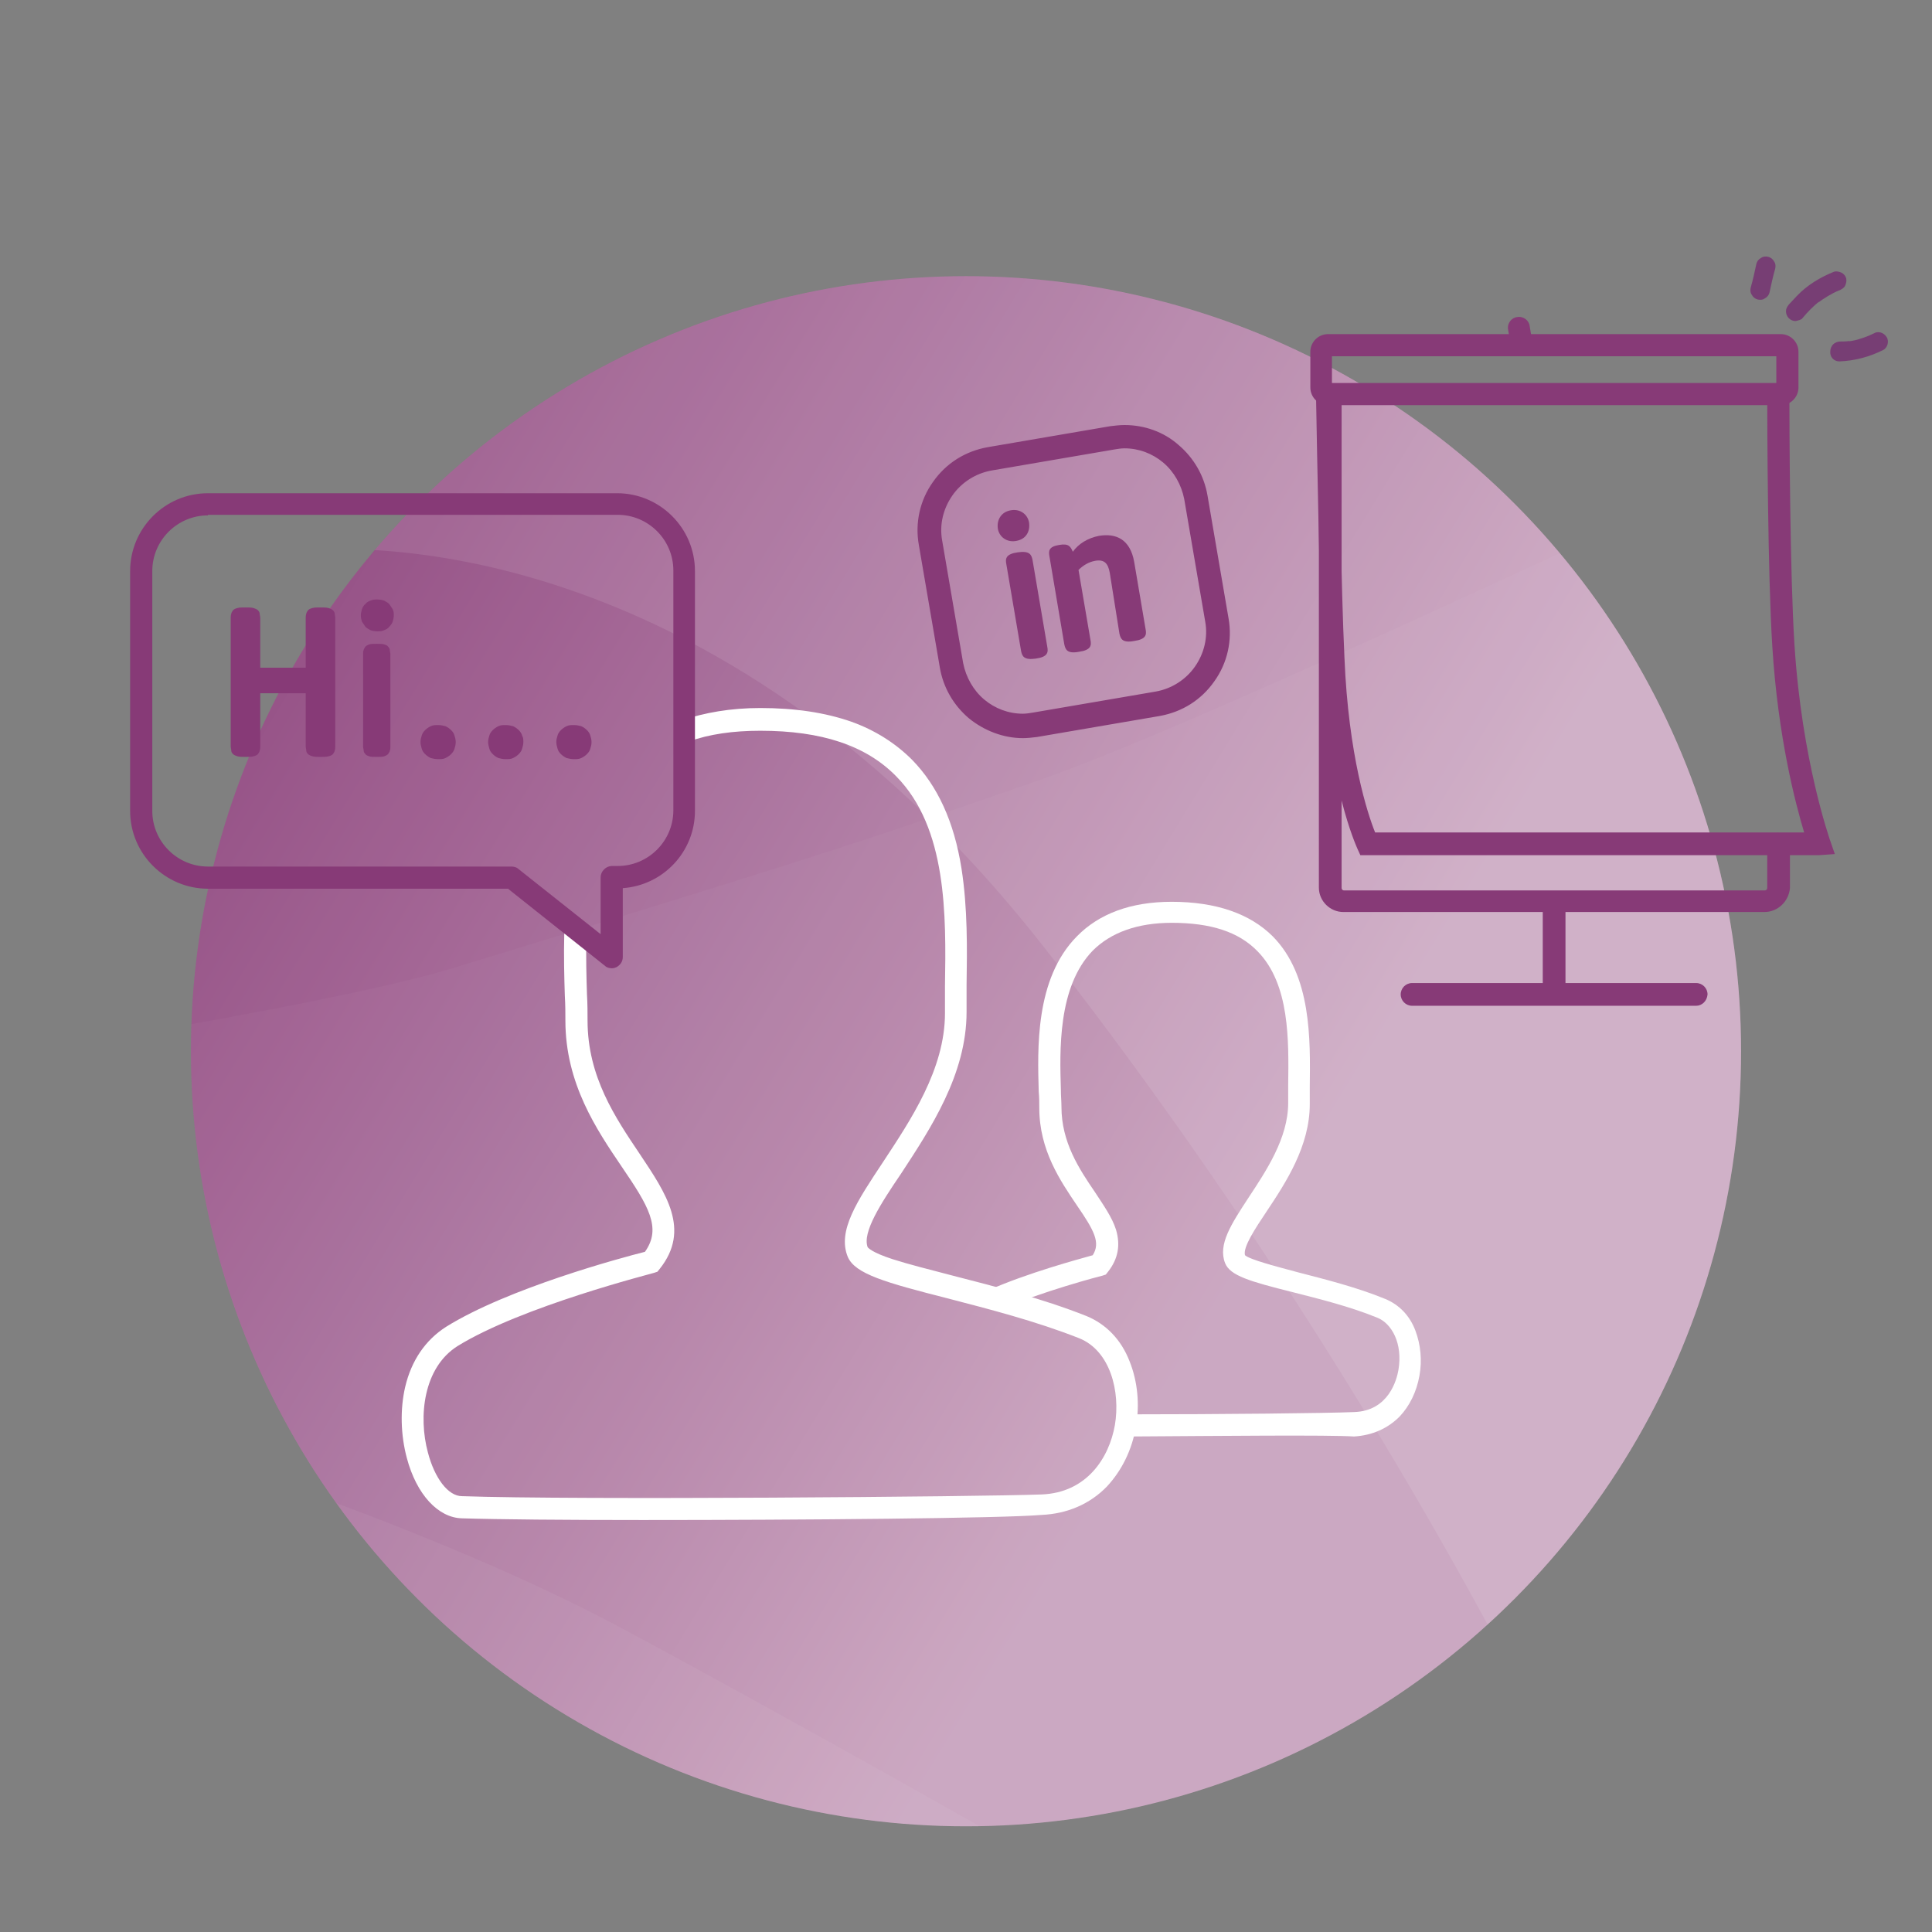 <?xml version="1.0" encoding="utf-8"?>
<!-- Generator: Adobe Illustrator 26.0.3, SVG Export Plug-In . SVG Version: 6.00 Build 0)  -->
<svg version="1.1" xmlns="http://www.w3.org/2000/svg" xmlns:xlink="http://www.w3.org/1999/xlink" x="0px" y="0px"
	 viewBox="0 0 340 340" style="enable-background:new 0 0 340 340;" xml:space="preserve">
<rect x="0" y="0" width="340" height="340" fill="#808080" stroke="none"/>
<style type="text/css">
	.st0{fill:url(#SVGID_1_);}
	.st1{clip-path:url(#SVGID_00000057852641234627194090000007272051963952144818_);}
	.st2{opacity:3.000000e-02;fill:#FFFFFF;enable-background:new    ;}
	.st3{opacity:0.1;fill:#FFFFFF;enable-background:new    ;}
	.st4{opacity:5.000000e-02;fill:#FFFFFF;enable-background:new    ;}
	.st5{fill:url(#SVGID_00000026154147120289983490000002496950009523143821_);}
	.st6{clip-path:url(#SVGID_00000136374533038660270770000009842820030313201298_);}
	.st7{fill:url(#SVGID_00000026125753492215400900000016452113080974857100_);}
	.st8{clip-path:url(#SVGID_00000026854786506691253150000004866988838411083165_);}
	.st9{fill:url(#SVGID_00000138552213669386017420000000016663916473560737_);}
	.st10{clip-path:url(#SVGID_00000121250181167093071940000010253617265487987378_);}
	.st11{fill:url(#SVGID_00000142138419821207879990000005960876903191608491_);}
	.st12{clip-path:url(#SVGID_00000043440007188030512230000005872620658588448406_);}
	.st13{fill:url(#SVGID_00000170975500434563836150000003091865274183710336_);}
	.st14{clip-path:url(#SVGID_00000033332174787754424510000002294037603530066323_);}
	.st15{fill:url(#SVGID_00000107570573669501765730000000084462106828394918_);}
	.st16{clip-path:url(#SVGID_00000111906058696506152080000001579642743090719395_);}
	.st17{fill:url(#SVGID_00000183246427841746008910000017139397254245863812_);}
	.st18{clip-path:url(#SVGID_00000092418250388489504650000012066963666658955702_);}
	.st19{fill:url(#SVGID_00000028298623056930425270000009126280994298118335_);}
	.st20{clip-path:url(#SVGID_00000023272254675673358560000012716056754683212722_);}
	.st21{fill:url(#SVGID_00000031909385960423715840000008757115954952094861_);}
	.st22{clip-path:url(#SVGID_00000125584273146388775130000000453567352825951400_);}
	.st23{fill:url(#SVGID_00000182506729170621089130000001418347243565820310_);}
	.st24{clip-path:url(#SVGID_00000037686173178610882610000015856026578136858774_);}
	.st25{fill:url(#SVGID_00000071550544356123855860000002181040104493635503_);}
	.st26{clip-path:url(#SVGID_00000083053391343142728120000009535371806791468936_);}
	.st27{fill:#FFFFFF;}
	.st28{fill:#F89D4C;}
	.st29{fill:#E54355;}
	.st30{fill:#873A77;}
	.st31{fill:#773E74;}
	.st32{fill:#873A77;stroke:#773E74;stroke-width:23;stroke-linecap:round;stroke-linejoin:round;stroke-miterlimit:10;}
	.st33{fill:#873A77;stroke:#773E74;stroke-width:23;stroke-miterlimit:10;}
	.st34{fill:#F2805A;}
</style>
<g id="Kreis">
	<g>
		
			<linearGradient id="SVGID_1_" gradientUnits="userSpaceOnUse" x1="12.021" y1="538.812" x2="239.529" y2="399.912" gradientTransform="matrix(1 0 0 -1 0 627.361)">
			<stop  offset="0" style="stop-color:#873A77"/>
			<stop  offset="0.925" style="stop-color:#C9A3BE"/>
		</linearGradient>
		<circle class="st0" cx="170" cy="185" r="136.4"/>
		<g>
			<g>
				<g>
					<defs>
						<circle id="SVGID_00000148652987541134294480000012032377795655416728_" cx="170" cy="185" r="136.4"/>
					</defs>
					<clipPath id="SVGID_00000030459520111392037930000012762020205923065485_">
						<use xlink:href="#SVGID_00000148652987541134294480000012032377795655416728_"  style="overflow:visible;"/>
					</clipPath>
					<g style="clip-path:url(#SVGID_00000030459520111392037930000012762020205923065485_);">
						<circle class="st2" cx="170" cy="185" r="160"/>
						<path class="st3" d="M53.1,97c0,0,68.4-9.5,130.4,69.4c55.5,70.7,87.9,138,87.9,138S375,211,375,209.3S293.3-5.5,290.7-5.9
							C288.1-6.4,78.5,18.2,77.2,18.6S53.1,97,53.1,97z"/>
						<path class="st2" d="M286.8,91.8c-1.7,0.4-77.1,36.2-104.2,45.6S149,149.2,79.3,170.5c-15.2,4.6-51.7,10.8-51.7,10.8L53,353.1
							c0,0,179.5-3,182.1-3.4s116.2-34.9,117.9-40c1.7-5.2-42.6-220-44.3-220S286.8,91.8,286.8,91.8z"/>
						<path class="st4" d="M47.9,260.5c0,0,33.7,11.3,60.3,25.4c26.5,14.1,80.2,44.3,81.5,45.6c1.3,1.3,11,18.9,11,18.9L53.1,330.3
							L47.9,260.5z"/>
					</g>
				</g>
			</g>
		</g>
	</g>
</g>
<g id="Illustration">
	<path class="st27" d="M113.1,267.5c-13.5,0-25.4-0.1-31.8-0.3c-4.2-0.1-8-4.2-9.7-10.6c-1.1-4.1-1.2-8.6-0.3-12.5
		c1.1-4.7,3.6-8.3,7.2-10.6c10.9-6.8,31-12.2,35-13.2c3-4.2,0.6-8.1-4.1-15c-4.4-6.5-9.9-14.6-9.9-25.7c0-1.2,0-2.7-0.1-4.4
		c-0.1-3.1-0.2-6.9-0.1-10.9l3.9,0.1c-0.1,3.9,0,7.6,0.1,10.6c0.1,1.7,0.1,3.3,0.1,4.6c0,9.9,4.9,17.1,9.2,23.5
		c4.6,6.9,9,13.3,3.5,20.2l-0.4,0.5l-0.6,0.2c-0.2,0.1-23.3,5.9-34.6,12.9c-6,3.8-6.9,12.4-5.2,18.7c1.2,4.6,3.6,7.7,6,7.7
		c19.6,0.7,91.4,0.1,102-0.3c8-0.3,11.9-6.5,12.9-12.2c1-5.9-0.8-13.1-6.3-15.3c-7.6-3-15.8-5.1-23.1-7c-11-2.8-16.3-4.3-17.6-7.3
		c-1.9-4.6,1.7-9.9,6.2-16.7c4.8-7.3,10.9-16.3,10.9-26.2c0-1.5,0-3.1,0-4.8c0.2-12.4,0.4-27.8-8.6-36.9c-5.3-5.4-13.1-8-23.9-8
		c-4.8,0-9,0.6-12.6,1.9l-1.3-3.7c4.1-1.4,8.7-2.2,13.9-2.2c6.1,0,11.4,0.8,16,2.4c4.2,1.5,7.8,3.8,10.7,6.7
		c4.5,4.6,7.4,10.9,8.7,19.1c1.1,7,1,14.2,0.9,20.6c0,1.7,0,3.2,0,4.7c0,11-6.4,20.6-11.5,28.4c-3.6,5.3-6.9,10.4-5.9,13
		c0.1,0.1,0.7,0.9,4.4,2.1c2.8,0.9,6.4,1.8,10.6,2.9c7,1.8,15.7,4,23.5,7.1c3.4,1.4,6.1,4.1,7.6,8c1.4,3.5,1.8,7.6,1.1,11.5
		c-0.7,4.1-2.5,7.7-5.1,10.5c-3,3.1-7,4.8-11.5,5C176.4,267.2,141.2,267.5,113.1,267.5z"/>
	<g>
		<g>
			<path class="st30" d="M107.7,170.4c-0.4,0-0.9-0.1-1.2-0.4l-17.1-13.6H36.6c-7.5,0-13.7-6.1-13.7-13.7v-42.2
				c0-7.5,6.1-13.7,13.7-13.7h72c7.5,0,13.7,6.1,13.7,13.7v42.2c0,7.2-5.6,13.1-12.7,13.6l0,12.1c0,0.8-0.4,1.4-1.1,1.8
				C108.3,170.3,108,170.4,107.7,170.4z M36.6,90.7c-5.4,0-9.8,4.4-9.8,9.8v42.2c0,5.4,4.4,9.8,9.8,9.8h53.4c0.4,0,0.9,0.1,1.2,0.4
				l14.5,11.5l0-10c0-0.5,0.2-1,0.6-1.4c0.4-0.4,0.9-0.6,1.4-0.6h1c5.4,0,9.8-4.4,9.8-9.8v-42.2c0-5.4-4.4-9.8-9.8-9.8H36.6z"/>
		</g>
	</g>
	<g>
		<path class="st30" d="M53.8,122h-8v9.3c0,0.3,0,0.5-0.1,0.8c0,0.2-0.2,0.4-0.3,0.6c-0.2,0.2-0.4,0.3-0.8,0.4
			c-0.3,0.1-0.8,0.1-1.4,0.1c-0.6,0-1,0-1.4-0.1c-0.3-0.1-0.6-0.2-0.8-0.4c-0.2-0.2-0.3-0.4-0.3-0.6c0-0.2-0.1-0.5-0.1-0.8v-22.5
			c0-0.3,0-0.5,0.1-0.8c0-0.2,0.2-0.4,0.3-0.6c0.2-0.2,0.4-0.3,0.8-0.4c0.3-0.1,0.8-0.1,1.4-0.1c0.6,0,1,0,1.4,0.1
			c0.3,0.1,0.6,0.2,0.8,0.4c0.2,0.2,0.3,0.4,0.3,0.6c0,0.2,0.1,0.5,0.1,0.8v8.7h8v-8.7c0-0.3,0-0.5,0.1-0.8c0-0.2,0.2-0.4,0.3-0.6
			c0.2-0.2,0.4-0.3,0.8-0.4c0.3-0.1,0.8-0.1,1.4-0.1c0.6,0,1,0,1.4,0.1c0.3,0.1,0.6,0.2,0.8,0.4c0.2,0.2,0.3,0.4,0.3,0.6
			c0,0.2,0.1,0.5,0.1,0.8v22.5c0,0.3,0,0.5-0.1,0.8c0,0.2-0.2,0.4-0.3,0.6c-0.2,0.2-0.4,0.3-0.8,0.4c-0.3,0.1-0.8,0.1-1.4,0.1
			c-0.6,0-1,0-1.4-0.1c-0.3-0.1-0.6-0.2-0.8-0.4c-0.2-0.2-0.3-0.4-0.3-0.6c0-0.2-0.1-0.5-0.1-0.8V122z"/>
		<path class="st30" d="M69.3,108.3c0,0.4-0.1,0.8-0.2,1.1c-0.1,0.3-0.3,0.6-0.6,0.9c-0.2,0.3-0.6,0.5-0.9,0.6
			c-0.4,0.2-0.8,0.2-1.2,0.2c-0.5,0-0.9-0.1-1.2-0.2c-0.4-0.2-0.7-0.4-0.9-0.6c-0.2-0.3-0.4-0.6-0.6-0.9c-0.1-0.3-0.2-0.7-0.2-1.1
			c0-0.4,0.1-0.7,0.2-1.1c0.1-0.3,0.3-0.7,0.6-0.9c0.2-0.3,0.6-0.5,0.9-0.6c0.4-0.2,0.8-0.2,1.2-0.2c0.5,0,0.9,0.1,1.2,0.2
			c0.4,0.2,0.7,0.4,0.9,0.6c0.2,0.3,0.4,0.6,0.6,0.9C69.3,107.6,69.3,107.9,69.3,108.3z M63.9,115.1c0-0.3,0-0.5,0.1-0.7
			c0-0.2,0.2-0.4,0.3-0.6c0.2-0.2,0.4-0.3,0.7-0.4c0.3-0.1,0.8-0.1,1.3-0.1s1,0,1.3,0.1c0.3,0.1,0.6,0.2,0.7,0.4
			c0.2,0.2,0.3,0.4,0.3,0.6c0,0.2,0.1,0.5,0.1,0.7v16.3c0,0.3,0,0.5-0.1,0.7c0,0.2-0.2,0.4-0.3,0.6c-0.2,0.2-0.4,0.3-0.7,0.4
			c-0.3,0.1-0.8,0.1-1.3,0.1s-1,0-1.3-0.1c-0.3-0.1-0.6-0.2-0.7-0.4c-0.2-0.2-0.3-0.4-0.3-0.6c0-0.2-0.1-0.5-0.1-0.7V115.1z"/>
		<path class="st30" d="M80.2,130.6c0,0.4-0.1,0.8-0.2,1.1c-0.1,0.4-0.3,0.7-0.6,1c-0.3,0.3-0.6,0.5-1,0.7c-0.4,0.2-0.8,0.2-1.3,0.2
			c-0.5,0-0.9-0.1-1.3-0.2c-0.4-0.2-0.7-0.4-1-0.7c-0.3-0.3-0.5-0.6-0.6-1c-0.1-0.4-0.2-0.7-0.2-1.1c0-0.4,0.1-0.8,0.2-1.1
			c0.1-0.4,0.3-0.7,0.6-1c0.3-0.3,0.6-0.5,1-0.7c0.4-0.2,0.8-0.2,1.3-0.2c0.5,0,0.9,0.1,1.3,0.2c0.4,0.2,0.7,0.4,1,0.7
			c0.3,0.3,0.5,0.6,0.6,1C80.1,129.8,80.2,130.2,80.2,130.6z"/>
		<path class="st30" d="M92.1,130.6c0,0.4-0.1,0.8-0.2,1.1c-0.1,0.4-0.3,0.7-0.6,1c-0.3,0.3-0.6,0.5-1,0.7c-0.4,0.2-0.8,0.2-1.3,0.2
			c-0.5,0-0.9-0.1-1.3-0.2c-0.4-0.2-0.7-0.4-1-0.7c-0.3-0.3-0.5-0.6-0.6-1c-0.1-0.4-0.2-0.7-0.2-1.1c0-0.4,0.1-0.8,0.2-1.1
			c0.1-0.4,0.3-0.7,0.6-1c0.3-0.3,0.6-0.5,1-0.7c0.4-0.2,0.8-0.2,1.3-0.2c0.5,0,0.9,0.1,1.3,0.2c0.4,0.2,0.7,0.4,1,0.7
			c0.3,0.3,0.5,0.6,0.6,1C92.1,129.8,92.1,130.2,92.1,130.6z"/>
		<path class="st30" d="M104.1,130.6c0,0.4-0.1,0.8-0.2,1.1c-0.1,0.4-0.3,0.7-0.6,1c-0.3,0.3-0.6,0.5-1,0.7
			c-0.4,0.2-0.8,0.2-1.3,0.2c-0.5,0-0.9-0.1-1.3-0.2c-0.4-0.2-0.7-0.4-1-0.7c-0.3-0.3-0.5-0.6-0.6-1c-0.1-0.4-0.2-0.7-0.2-1.1
			c0-0.4,0.1-0.8,0.2-1.1c0.1-0.4,0.3-0.7,0.6-1c0.3-0.3,0.6-0.5,1-0.7c0.4-0.2,0.8-0.2,1.3-0.2c0.5,0,0.9,0.1,1.3,0.2
			c0.4,0.2,0.7,0.4,1,0.7c0.3,0.3,0.5,0.6,0.6,1C104,129.8,104.1,130.2,104.1,130.6z"/>
	</g>
	<g>
		<g>
			<g>
				<g>
					<path class="st30" d="M180,129.5c-3.4,0-6.7-1.2-9.3-3.4c-2.7-2.2-4.4-5.3-5-8.7l-3.7-21.6c-0.7-3.8,0.2-7.7,2.5-10.9
						c2.3-3.2,5.6-5.3,9.4-6l21.6-3.7c0.8-0.1,1.7-0.2,2.5-0.2c3.4,0,6.7,1.2,9.3,3.4c2.7,2.2,4.4,5.3,5,8.7l3.7,21.6
						c1.4,7.9-4,15.5-11.9,16.9l-21.6,3.7C181.7,129.5,180.8,129.5,180,129.5z M197.9,78.7c-0.6,0-1.2,0.1-1.9,0.2l-21.6,3.7
						c-5.9,1-9.9,6.7-8.9,12.6l3.7,21.6c0.9,5.2,5.4,9.1,10.7,9.1l0,0c0.6,0,1.2-0.1,1.9-0.2l21.6-3.7c2.9-0.5,5.4-2.1,7.1-4.5
						c1.7-2.4,2.3-5.3,1.8-8.1l-3.7-21.6C207.8,82.5,203.2,78.7,197.9,78.7z"/>
				</g>
				<g>
					<path class="st30" d="M197.9,75.3c6.9,0,12.9,4.9,14.1,11.9l3.7,21.6c1.3,7.8-3.9,15.2-11.7,16.6l-21.6,3.7
						c-0.8,0.1-1.6,0.2-2.4,0.2c-6.9,0-12.9-4.9-14.1-11.9l-3.7-21.6c-1.3-7.8,3.9-15.2,11.7-16.6l21.6-3.7
						C196.3,75.3,197.1,75.3,197.9,75.3 M180,126.1c0.6,0,1.3-0.1,1.9-0.2l21.6-3.7c6.1-1,10.1-6.8,9.1-12.9l-3.7-21.6
						c-0.9-5.4-5.7-9.3-11-9.3c-0.6,0-1.3,0.1-1.9,0.2l-21.6,3.7c-6.1,1-10.1,6.8-9.1,12.9l3.7,21.6
						C170,122.3,174.7,126.1,180,126.1 M197.9,74.8v0.5V74.8c-0.8,0-1.7,0.1-2.5,0.2l-21.6,3.7c-3.9,0.7-7.3,2.8-9.6,6.1
						c-2.3,3.2-3.2,7.2-2.5,11.1l3.7,21.6c0.6,3.5,2.4,6.6,5.1,8.9c2.7,2.2,6.1,3.5,9.5,3.5c0.8,0,1.7-0.1,2.5-0.2l21.6-3.7
						c3.9-0.7,7.3-2.8,9.6-6.1c2.3-3.2,3.2-7.2,2.5-11.1l-3.7-21.6c-0.6-3.5-2.4-6.6-5.1-8.9C204.8,76,201.4,74.8,197.9,74.8
						L197.9,74.8z M180,125.6c-2.5,0-4.9-0.9-6.8-2.5c-1.9-1.6-3.2-3.9-3.7-6.4l-3.7-21.6c-0.5-2.8,0.2-5.6,1.8-7.9
						c1.6-2.3,4.1-3.9,6.9-4.4l21.6-3.7c0.6-0.1,1.2-0.2,1.8-0.2c2.5,0,4.9,0.9,6.8,2.5c1.9,1.6,3.2,3.9,3.7,6.4l3.7,21.6
						c0.5,2.8-0.2,5.6-1.8,7.9c-1.6,2.3-4.1,3.9-6.9,4.4l-21.6,3.7C181.2,125.5,180.6,125.6,180,125.6L180,125.6z"/>
				</g>
			</g>
		</g>
	</g>
	<g>
		<g>
			<g>
				<path class="st30" d="M178.8,95.2c-1.7,0.3-3-0.8-3.2-2.2c-0.2-1.4,0.5-2.9,2.3-3.2c1.7-0.3,3,0.8,3.2,2.2
					C181.3,93.5,180.6,94.9,178.8,95.2z M177.1,99.3c-0.2-1-0.1-1.8,2-2.1s2.4,0.4,2.6,1.3l2.6,15.3c0.2,1,0.1,1.8-2,2.1
					s-2.4-0.4-2.6-1.3L177.1,99.3z"/>
			</g>
		</g>
		<g>
			<g>
				<path class="st30" d="M195.3,100.8c-0.3-1.7-1-2.4-2.6-2.1c-1.1,0.2-2.1,0.8-2.9,1.6l2.1,12.3c0.2,1,0.1,1.8-2,2.1
					c-2.1,0.4-2.4-0.4-2.6-1.3L184.7,98c-0.2-1-0.2-1.8,1.7-2.1c1.7-0.3,2,0.3,2.4,1.2c1-1.4,2.6-2.4,4.6-2.8c3-0.5,5.5,0.6,6.2,4.6
					l2,11.8c0.2,1,0.1,1.8-2,2.1c-2.1,0.4-2.4-0.4-2.6-1.3L195.3,100.8z"/>
			</g>
		</g>
	</g>
	<g>
		<g>
			<g>
				<path class="st31" d="M311.4,51.5c0.3-1.4,0.6-2.8,1-4.2c0.1-0.4,0.1-0.9-0.2-1.3c-0.2-0.4-0.6-0.7-1-0.8
					c-0.4-0.1-0.9-0.1-1.3,0.2c-0.4,0.2-0.7,0.6-0.8,1c-0.3,1.4-0.6,2.8-1,4.2c-0.1,0.4-0.1,0.9,0.2,1.3c0.2,0.4,0.6,0.7,1,0.8
					c0.4,0.1,0.9,0.1,1.3-0.2C311,52.3,311.3,51.9,311.4,51.5L311.4,51.5z"/>
			</g>
		</g>
		<g>
			<g>
				<path class="st31" d="M317.2,56c0.9-1.1,1.9-2.1,3-3c-0.1,0.1-0.2,0.2-0.3,0.3c1.2-0.9,2.4-1.6,3.7-2.2
					c-0.1,0.1-0.3,0.1-0.4,0.2c0.2-0.1,0.3-0.1,0.5-0.2c0.4-0.2,0.8-0.4,1-0.8c0.2-0.4,0.3-0.9,0.2-1.3c-0.1-0.4-0.4-0.8-0.8-1
					c-0.4-0.2-0.9-0.3-1.3-0.2c-2.5,1-4.8,2.4-6.6,4.3c-0.5,0.5-0.9,1-1.4,1.5c-0.3,0.4-0.5,0.7-0.5,1.2c0,0.4,0.2,0.9,0.5,1.2
					c0.3,0.3,0.7,0.5,1.2,0.5C316.4,56.4,317,56.3,317.2,56L317.2,56z"/>
			</g>
		</g>
		<g>
			<g>
				<path class="st31" d="M323.7,63.6c2.7-0.1,5.3-0.8,7.7-2c0.8-0.4,1.1-1.6,0.6-2.3c-0.5-0.8-1.5-1.1-2.3-0.6
					c-0.4,0.2-0.9,0.4-1.3,0.6c0.1-0.1,0.3-0.1,0.4-0.2c-1.2,0.5-2.5,0.9-3.8,1c0.2,0,0.3,0,0.5-0.1c-0.6,0.1-1.1,0.1-1.7,0.1
					c-0.4,0-0.9,0.2-1.2,0.5c-0.3,0.3-0.5,0.8-0.5,1.2C322,62.8,322.7,63.6,323.7,63.6L323.7,63.6z"/>
			</g>
		</g>
	</g>
	<g>
		<g>
			<path class="st30" d="M267.8,62.7c-0.9,0-1.8-0.7-1.9-1.7l-0.5-3c-0.2-1.1,0.6-2.1,1.6-2.2c1.1-0.2,2.1,0.6,2.2,1.6l0.5,3
				c0.2,1.1-0.6,2.1-1.6,2.2C268,62.7,267.9,62.7,267.8,62.7z"/>
		</g>
		<g>
			<path class="st30" d="M310.5,160.5h-74.1c-2.3,0-4.3-1.9-4.3-4.3V70.6c0-1.1,0.9-2,2-2c1.1,0,2,0.9,2,2v85.7
				c0,0.2,0.2,0.4,0.4,0.4h74.1c0.2,0,0.4-0.2,0.4-0.4v-7.7c0-1.1,0.9-2,2-2c1.1,0,2,0.9,2,2v7.7
				C314.8,158.6,312.9,160.5,310.5,160.5z"/>
		</g>
		<g>
			<path class="st30" d="M273.5,176.5c-1.1,0-2-0.9-2-2v-15.3c0-1.1,0.9-2,2-2c1.1,0,2,0.9,2,2v15.3
				C275.4,175.6,274.6,176.5,273.5,176.5z"/>
		</g>
		<g>
			<path class="st30" d="M298.5,177h-50c-1.1,0-2-0.9-2-2c0-1.1,0.9-2,2-2h50c1.1,0,2,0.9,2,2C300.4,176.2,299.5,177,298.5,177z"/>
		</g>
		<g>
			<path class="st30" d="M320.1,150.5h-80.7l-0.5-1.1c-0.2-0.5-5.3-11.4-6.2-33.5c-0.5-12.7-0.9-35.4-1.1-46.3l0-1.2l3.9-0.1l0,1.2
				c0.2,10.9,0.5,33.5,1.1,46.2c0.7,17.3,4.1,27.6,5.4,30.8h75.5c-1.5-5-4.6-16.7-5.6-32.7c-0.8-12.5-0.9-38-0.9-45.6l3.9,0
				c0,7.5,0.1,32.9,0.9,45.3c1.3,20.4,6.2,34.1,6.2,34.2l0.9,2.6L320.1,150.5z"/>
		</g>
		<g>
			<path class="st30" d="M313.4,71.3h-79.7c-1.7,0-3.1-1.4-3.1-3.1v-6.3c0-1.7,1.4-3.1,3.1-3.1h79.7c1.7,0,3.1,1.4,3.1,3.1v6.3
				C316.5,69.9,315.1,71.3,313.4,71.3z M234.4,67.4h78.2v-4.7h-78.2V67.4z"/>
		</g>
	</g>
	<g>
		<path class="st27" d="M198.6,252.8l0-3.9c16.2,0,35.1-0.2,39.7-0.4c6.1-0.2,7.5-5.7,7.8-7.4c0.8-4.7-1.2-8.2-3.7-9.2
			c-4.9-2-10.2-3.3-14.9-4.5c-7.6-1.9-11-2.9-11.9-5.1c-1.3-3.3,1.1-6.9,4.1-11.5c3.1-4.7,7-10.5,7-16.7c0-1,0-2,0-3.1
			c0.1-7.9,0.3-17.8-5.4-23.6c-3.3-3.4-8.2-5-15.1-5c-6,0-10.7,1.7-13.9,4.9c-6.2,6.4-5.8,17.7-5.6,24.5c0,1.1,0.1,2.1,0.1,3
			c0,6.2,3.1,10.9,5.9,15c1.5,2.3,3,4.4,3.7,6.6c0.8,2.7,0.4,5.1-1.4,7.4l-0.4,0.5l-0.6,0.2c-0.1,0-10.8,2.8-18.3,6.1l-1.6-3.6
			c6.8-3,15.7-5.4,18.2-6.1c1.4-2.2,0.3-4.3-2.8-8.8c-2.9-4.3-6.6-9.7-6.6-17.1c0-0.8,0-1.8-0.1-2.9c-0.2-7.4-0.7-19.8,6.7-27.3
			c3.9-4,9.5-6.1,16.7-6.1c7.8,0,13.8,2.1,17.8,6.1c6.8,6.9,6.6,18.1,6.5,26.4c0,1.1,0,2.1,0,3.1c0,7.4-4.2,13.8-7.6,18.9
			c-2,3-4.2,6.3-3.8,7.7c0.9,0.8,5.6,2,9.3,3c4.6,1.2,10.3,2.6,15.4,4.7c2.4,1,4.3,2.9,5.3,5.6c0.9,2.4,1.2,5.2,0.7,7.9
			c-0.5,2.8-1.7,5.3-3.5,7.2c-2.1,2.1-4.8,3.3-8,3.5C233.8,252.5,214.8,252.7,198.6,252.8z M219.1,220.5L219.1,220.5z"/>
	</g>
</g>
</svg>
